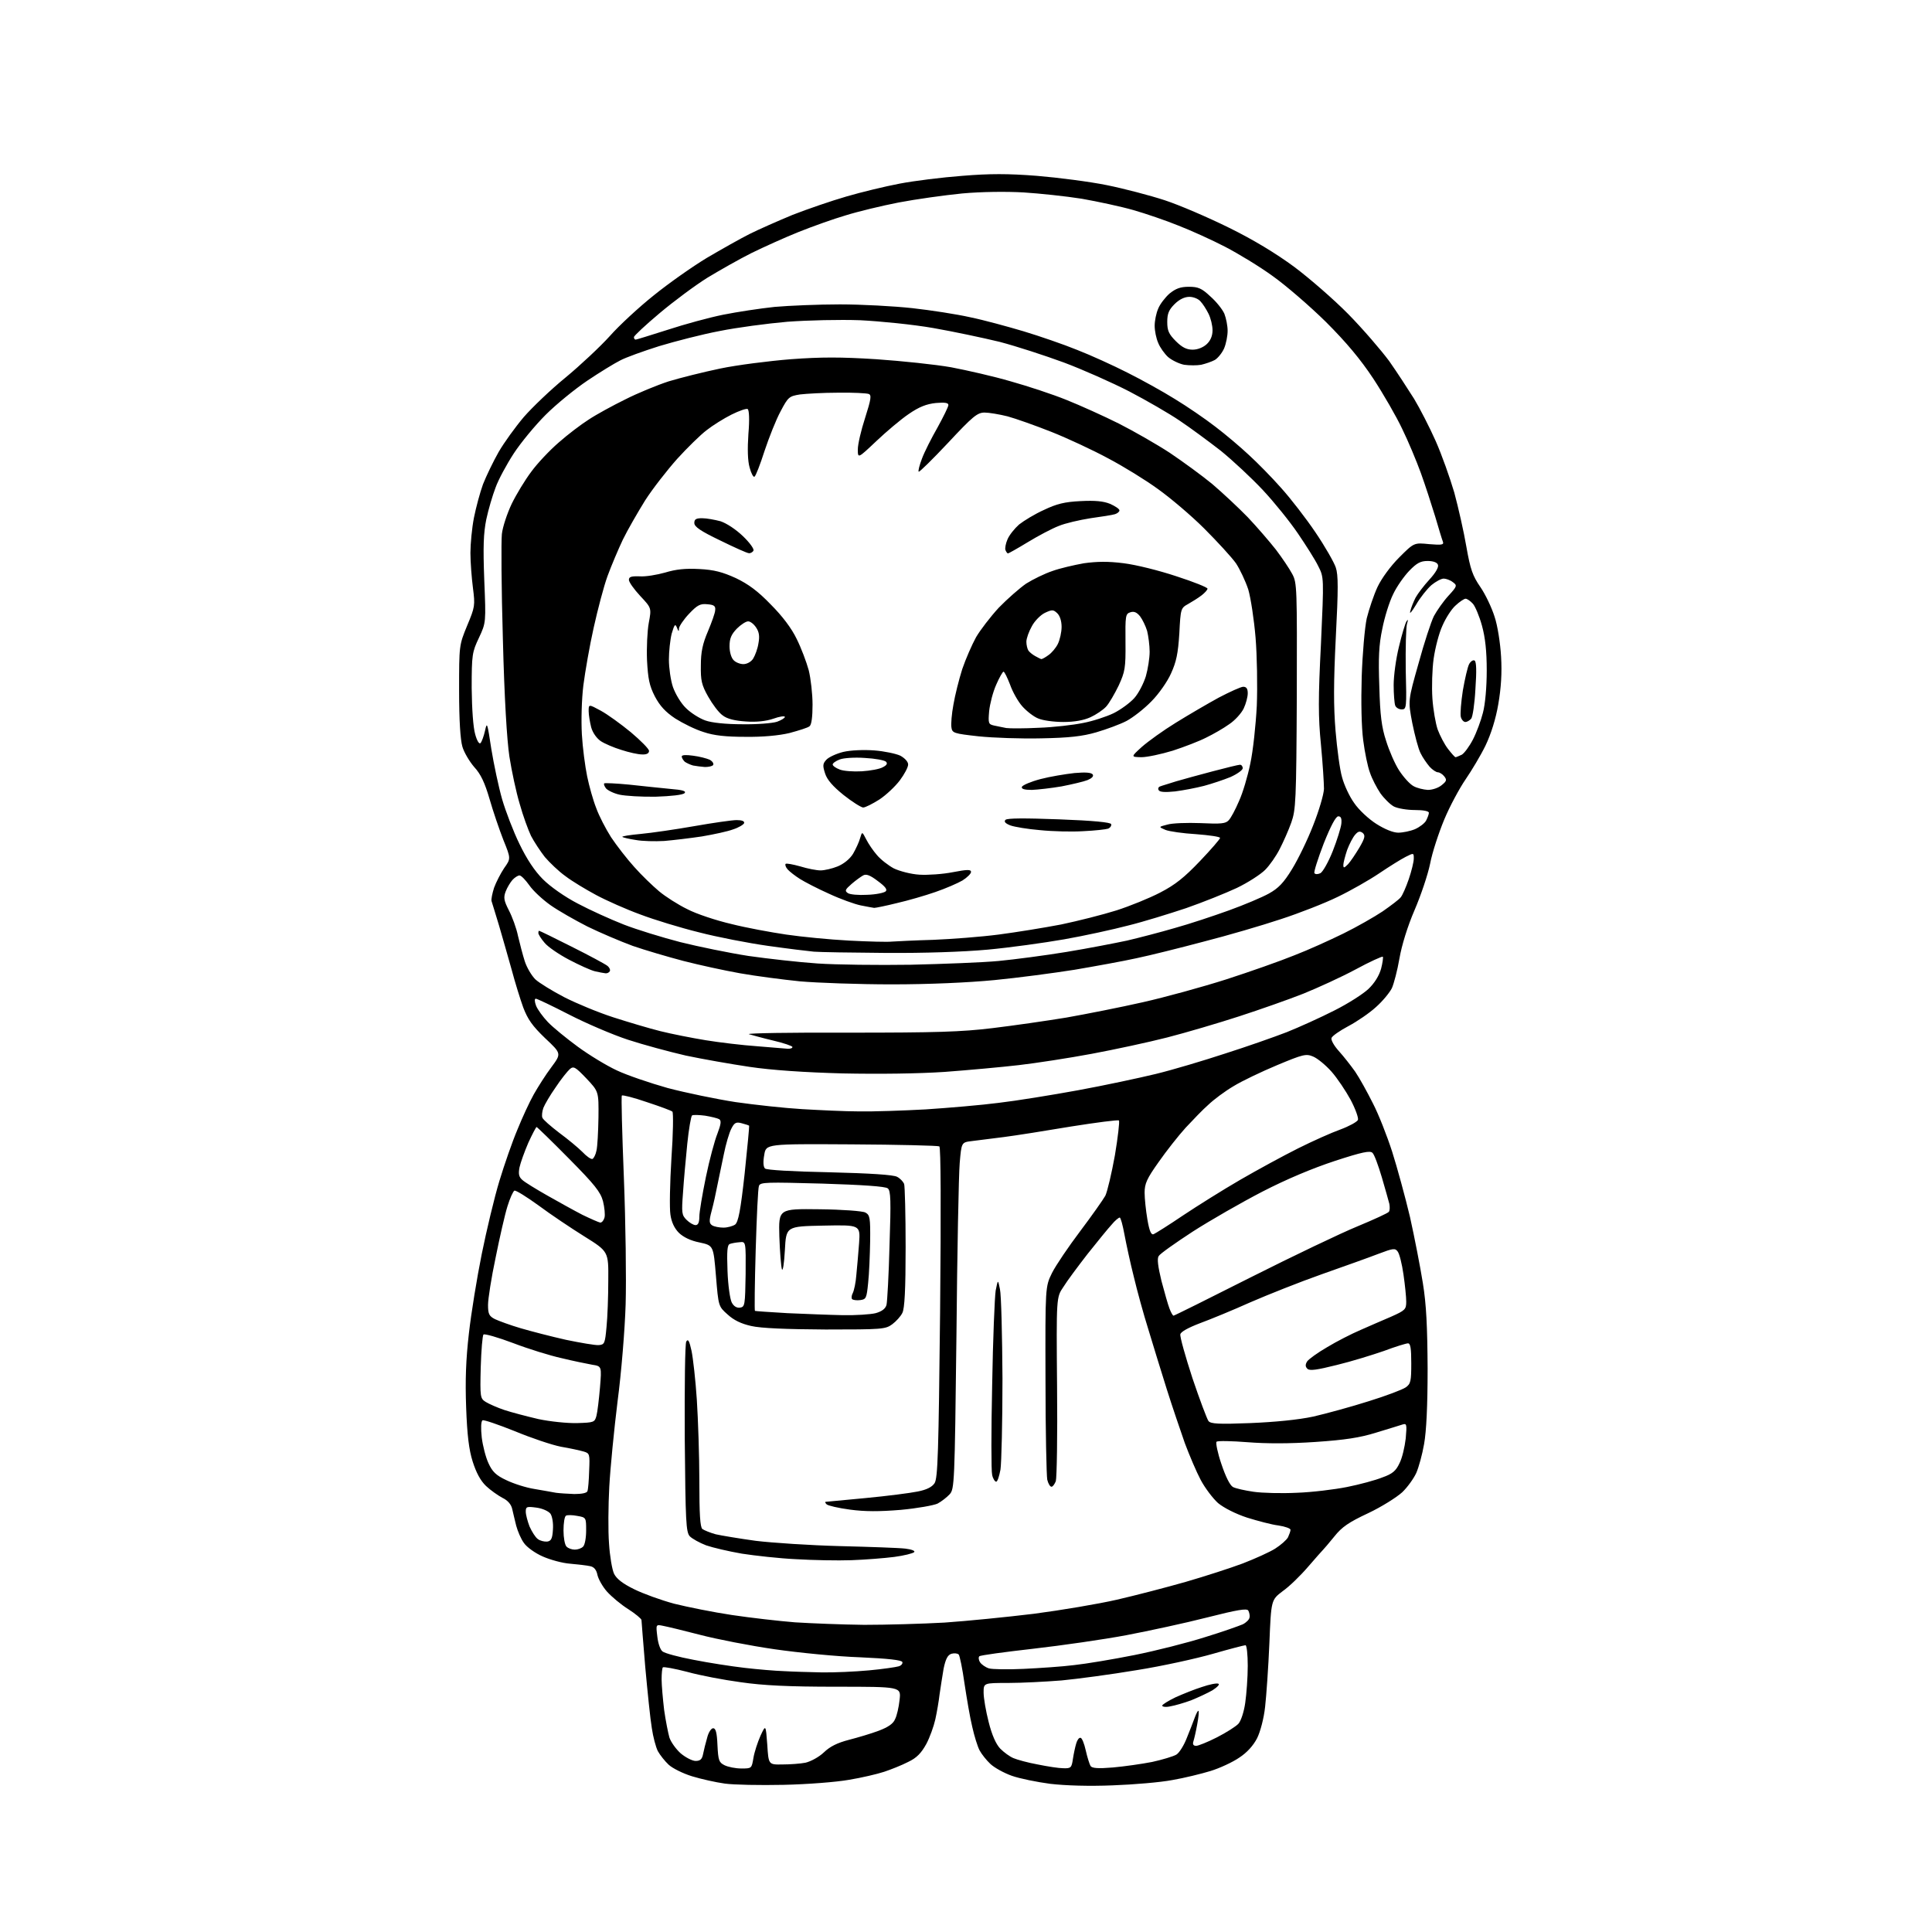 <?xml version="1.0" encoding="UTF-8" standalone="no"?>
<svg 
  version="1.1" 
  xmlns="http://www.w3.org/2000/svg" 
  xmlns:xlink="http://www.w3.org/1999/xlink" 
  xmlns:svg="http://www.w3.org/2000/svg"
  xmlns:rdf="http://www.w3.org/1999/02/22-rdf-syntax-ns#"
  xmlns:cc="http://creativecommons.org/ns#"
  xmlns:dc="http://purl.org/dc/elements/1.1/"
  viewBox="0 0 768 768"
  width="768"
  height="768"
>
<style>svg {background-color: white; }</style>"
<path stroke="none" fill="black" fill-rule="evenodd" d="M311.5,709.5C302.1,709.7 291.6,709.5 288.1,709.0C284.5,708.5 278.7,707.2 275.1,706.1C271.5,705.0 267.3,702.9 265.8,701.5C264.3,700.1 262.4,697.7 261.5,696.1C260.7,694.5 259.6,690.4 259.1,686.9C258.5,683.4 257.4,672.5 256.5,662.7C255.7,652.9 255.0,644.5 255.0,644.0C255.0,643.5 252.6,641.5 249.8,639.7C246.9,637.9 243.1,634.7 241.3,632.7C239.6,630.8 237.9,627.8 237.5,626.1C237.1,624.0 236.1,622.9 234.7,622.6C233.5,622.3 229.9,621.9 226.7,621.6C223.6,621.4 218.6,620.0 215.7,618.7C212.7,617.4 209.4,615.0 208.3,613.4C207.1,611.8 205.8,608.7 205.2,606.5C204.7,604.3 203.9,601.3 203.6,599.8C203.2,598.0 201.8,596.4 199.7,595.4C198.0,594.5 195.0,592.4 193.2,590.7C191.0,588.6 189.3,585.4 187.9,581.0C186.4,576.3 185.7,570.4 185.3,559.5C184.9,548.7 185.2,540.4 186.4,530.0C187.3,522.0 189.6,507.9 191.5,498.5C193.4,489.1 196.5,476.1 198.5,469.5C200.5,462.9 203.7,453.7 205.7,449.0C207.6,444.3 210.5,438.0 212.2,435.0C213.9,432.0 217.0,427.1 219.2,424.2C223.2,418.8 223.2,418.8 216.7,412.7C211.6,407.8 209.8,405.2 208.0,400.5C206.8,397.2 204.7,390.4 203.4,385.5C202.0,380.6 199.8,372.7 198.4,368.0C197.0,363.3 195.6,358.9 195.4,358.2C195.2,357.5 195.7,355.1 196.4,352.9C197.2,350.7 199.0,347.2 200.4,345.1C203.1,341.3 203.1,341.3 200.1,333.9C198.5,329.8 196.0,322.5 194.6,317.6C192.7,311.1 191.1,307.7 188.5,304.9C186.7,302.8 184.5,299.2 183.8,296.8C183.0,294.0 182.5,286.4 182.5,274.5C182.5,256.5 182.5,256.5 185.7,248.7C188.8,241.3 188.9,240.7 188.0,233.7C187.5,229.8 187.0,223.5 187.0,219.8C187.0,216.2 187.6,209.9 188.4,205.8C189.2,201.8 190.8,195.8 192.0,192.5C193.3,189.2 196.1,183.4 198.2,179.7C200.4,175.9 204.9,169.7 208.2,165.8C211.5,162.0 219.0,154.8 224.9,150.0C230.7,145.2 238.6,137.8 242.4,133.6C246.1,129.4 254.0,122.1 259.9,117.4C265.7,112.7 275.2,106.0 281.0,102.5C286.8,99.1 294.4,94.8 298.0,93.0C301.6,91.2 309.3,87.8 315.1,85.4C321.0,83.1 330.6,79.8 336.5,78.1C342.3,76.4 351.8,74.1 357.6,73.0C363.3,71.9 374.5,70.5 382.5,69.9C393.5,69.0 400.6,69.0 412.2,69.9C420.6,70.6 433.1,72.2 440.0,73.6C446.9,75.0 457.2,77.7 463.0,79.6C468.8,81.5 480.2,86.4 488.5,90.5C498.3,95.3 507.3,100.8 514.5,106.1C520.5,110.6 530.2,119.0 536.0,124.9C541.8,130.8 549.0,139.2 552.2,143.5C555.3,147.9 559.7,154.7 562.1,158.5C564.4,162.3 568.3,169.9 570.7,175.3C573.1,180.7 576.4,190.0 578.1,195.8C579.7,201.7 581.9,211.4 582.9,217.3C584.5,226.4 585.4,228.9 588.5,233.4C590.5,236.3 593.0,241.6 594.1,245.1C595.3,248.6 596.4,255.7 596.7,261.0C597.1,267.5 596.7,273.5 595.6,279.9C594.6,285.8 592.7,291.8 590.5,296.4C588.6,300.3 585.0,306.3 582.6,309.8C580.2,313.3 576.3,320.5 574.1,325.8C571.9,331.1 569.3,339.0 568.5,343.3C567.6,347.7 564.8,356.0 562.3,361.8C559.5,368.3 557.2,375.8 556.3,381.0C555.5,385.7 554.1,391.0 553.3,392.8C552.4,394.6 549.6,398.0 547.0,400.3C544.4,402.7 539.4,406.1 536.0,407.9C532.6,409.7 529.6,411.8 529.3,412.6C529.0,413.4 530.3,415.7 532.2,417.8C534.1,419.9 537.0,423.6 538.7,426.0C540.4,428.5 543.5,434.1 545.7,438.5C548.0,442.9 551.4,451.6 553.4,457.8C555.4,464.1 558.6,475.8 560.5,483.8C562.3,491.9 564.6,503.7 565.6,510.0C567.0,518.5 567.4,527.4 567.5,544.0C567.5,559.0 567.0,569.0 566.1,574.0C565.4,578.1 564.0,583.2 563.0,585.5C562.0,587.7 559.5,591.2 557.4,593.2C555.2,595.2 549.2,599.0 543.9,601.5C536.2,605.1 533.4,607.0 530.4,610.8C528.3,613.4 526.3,615.7 526.0,616.0C525.7,616.3 523.0,619.3 520.0,622.8C517.0,626.3 512.5,630.7 509.9,632.5C505.3,636.0 505.3,636.0 504.6,653.2C504.2,662.7 503.4,674.1 502.9,678.5C502.4,683.1 501.0,688.4 499.7,691.0C498.2,693.9 495.7,696.7 492.6,698.7C490.0,700.5 484.8,702.9 481.2,704.0C477.6,705.1 470.7,706.8 466.0,707.6C461.3,708.5 450.7,709.4 442.4,709.7C432.9,710.1 423.6,709.8 417.5,709.1C412.2,708.4 405.3,707.0 402.2,705.9C399.1,704.8 395.3,702.7 393.7,701.2C392.1,699.7 390.2,697.3 389.4,695.8C388.6,694.3 387.3,690.1 386.5,686.5C385.6,682.9 384.3,675.1 383.4,669.2C382.6,663.4 381.5,658.1 381.1,657.7C380.6,657.2 379.3,657.1 378.2,657.4C376.7,657.9 375.9,659.5 375.1,663.3C374.6,666.2 373.9,670.8 373.5,673.5C373.2,676.2 372.4,680.8 371.8,683.5C371.2,686.2 369.6,690.7 368.2,693.3C366.2,696.9 364.4,698.8 361.0,700.4C358.5,701.7 354.2,703.4 351.5,704.3C348.8,705.2 342.4,706.7 337.5,707.5C332.5,708.4 320.9,709.3 311.5,709.5zM294.7,703.0C298.8,703.0 298.8,703.0 299.5,698.8C299.9,696.4 301.2,692.5 302.3,690.0C304.4,685.5 304.4,685.5 305.0,693.5C305.5,701.5 305.5,701.5 311.0,701.4C314.0,701.4 318.2,701.1 320.2,700.7C322.3,700.2 325.5,698.5 327.5,696.6C330.0,694.2 332.9,692.8 337.5,691.6C341.0,690.7 346.4,689.1 349.3,688.0C353.0,686.6 355.1,685.2 355.8,683.4C356.5,682.1 357.3,678.6 357.6,675.7C358.2,670.5 358.2,670.5 332.4,670.5C313.4,670.5 303.3,670.0 294.4,668.7C287.7,667.8 278.2,666.0 273.2,664.6C268.2,663.3 263.8,662.5 263.5,662.8C263.2,663.1 263.0,665.3 263.0,667.6C263.0,669.9 263.5,675.4 264.0,679.7C264.6,684.0 265.6,688.9 266.1,690.7C266.7,692.5 268.7,695.3 270.6,697.0C272.5,698.6 275.2,700.0 276.5,700.0C278.4,700.0 279.1,699.3 279.5,697.2C279.8,695.7 280.5,692.8 281.1,690.8C281.6,688.7 282.7,687.0 283.5,687.0C284.5,687.0 285.0,688.7 285.2,693.7C285.5,699.8 285.8,700.6 288.0,701.7C289.4,702.4 292.4,703.0 294.7,703.0zM422.7,702.9C425.7,703.0 426.0,702.7 426.5,699.2C426.8,697.2 427.4,694.4 427.8,693.1C428.2,691.7 428.9,690.7 429.5,690.8C430.1,690.8 431.0,693.1 431.6,695.8C432.2,698.5 433.1,701.3 433.5,702.0C434.1,702.9 436.4,703.1 442.4,702.6C446.9,702.2 453.9,701.2 458.0,700.4C462.1,699.5 466.4,698.2 467.6,697.5C468.8,696.8 470.7,693.7 471.8,690.8C473.0,687.9 474.4,684.2 475.0,682.6C475.6,681.0 476.2,679.9 476.4,680.1C476.7,680.3 476.4,682.8 475.9,685.5C475.4,688.3 474.7,691.3 474.4,692.2C474.0,693.4 474.4,694.0 475.5,694.0C476.3,694.0 480.1,692.5 483.8,690.6C487.5,688.7 491.3,686.3 492.3,685.2C493.3,684.1 494.5,680.5 495.0,676.9C495.5,673.4 496.0,666.8 496.0,662.2C496.0,657.7 495.6,654.0 495.1,654.0C494.6,654.0 488.8,655.5 482.2,657.4C475.6,659.3 462.0,662.3 451.9,663.9C441.8,665.6 428.3,667.4 422.0,668.0C415.7,668.5 406.1,669.0 400.8,669.0C391.0,669.0 391.0,669.0 391.0,672.8C391.0,675.0 391.9,680.2 393.0,684.5C394.3,689.7 395.9,693.3 397.6,695.1C399.1,696.6 401.4,698.3 402.9,698.9C404.3,699.5 408.6,700.7 412.5,701.4C416.4,702.2 420.9,702.9 422.7,702.9zM465.2,678.3C463.5,678.7 462.0,678.5 462.0,678.0C462.0,677.6 464.4,676.1 467.3,674.7C470.2,673.4 474.9,671.5 477.8,670.6C480.7,669.6 483.6,669.0 484.3,669.3C485.0,669.5 484.0,670.6 482.0,671.9C480.1,673.0 476.2,674.8 473.5,675.9C470.8,676.9 467.0,678.0 465.2,678.3zM326.5,664.8C331.4,664.9 340.0,664.5 345.4,664.0C350.9,663.5 356.2,662.7 357.2,662.4C358.3,662.1 358.9,661.3 358.7,660.7C358.5,659.9 353.0,659.3 341.9,658.8C332.9,658.5 317.6,657.0 307.9,655.6C298.2,654.2 284.9,651.6 278.4,649.9C271.9,648.2 265.2,646.6 263.6,646.3C260.7,645.7 260.7,645.7 261.3,650.6C261.6,653.3 262.5,655.9 263.4,656.5C264.3,657.2 269.8,658.7 275.7,659.8C281.7,661.0 290.8,662.4 296.0,663.0C301.2,663.6 308.2,664.2 311.5,664.3C314.8,664.5 321.6,664.7 326.5,664.8zM407.0,663.4C413.3,663.1 422.3,662.5 427.0,661.9C431.7,661.4 442.5,659.6 451.0,657.9C459.5,656.2 472.1,653.0 479.0,650.8C485.9,648.7 492.6,646.3 494.0,645.7C495.4,645.0 496.6,643.8 496.7,643.0C496.9,642.2 496.6,640.9 496.2,640.2C495.6,639.3 491.9,639.9 479.7,643.0C471.1,645.2 456.7,648.3 447.8,650.0C438.8,651.7 422.1,654.1 410.7,655.4C399.3,656.7 389.6,658.0 389.3,658.4C388.9,658.8 389.0,659.9 389.6,660.8C390.2,661.7 391.8,662.8 393.1,663.2C394.4,663.6 400.7,663.7 407.0,663.4zM343.5,645.9C352.3,645.9 366.7,645.5 375.5,645.0C384.3,644.4 400.3,642.8 411.0,641.5C421.7,640.1 436.6,637.6 444.0,635.9C451.4,634.2 463.7,631.0 471.4,628.8C479.0,626.6 489.2,623.3 494.0,621.5C498.9,619.6 504.7,617.0 506.9,615.6C509.1,614.2 511.4,612.2 512.0,611.1C512.5,610.0 513.0,608.7 513.0,608.1C513.0,607.6 510.9,606.8 508.2,606.4C505.6,606.1 500.0,604.6 495.8,603.3C491.2,601.8 486.5,599.4 484.2,597.5C482.1,595.6 479.0,591.5 477.3,588.3C475.6,585.1 472.8,578.5 471.0,573.7C469.3,568.8 466.0,559.2 463.8,552.2C461.6,545.2 458.3,534.5 456.5,528.5C454.6,522.5 452.0,513.0 450.7,507.5C449.3,502.0 447.7,494.5 447.0,490.8C446.3,487.0 445.5,484.0 445.1,484.0C444.7,484.0 443.2,485.2 441.9,486.8C440.5,488.3 436.2,493.6 432.3,498.5C428.5,503.4 424.1,509.3 422.7,511.6C419.9,515.7 419.9,515.7 420.2,551.1C420.4,570.6 420.1,587.5 419.7,588.8C419.2,590.0 418.5,591.0 418.0,591.0C417.4,591.0 416.7,589.8 416.3,588.2C416.0,586.7 415.6,568.9 415.6,548.5C415.5,511.5 415.5,511.5 418.2,506.0C419.7,503.0 424.8,495.5 429.4,489.4C434.0,483.3 438.5,476.9 439.4,475.3C440.2,473.6 441.9,466.4 443.2,459.2C444.4,452.0 445.1,445.8 444.8,445.4C444.4,445.1 435.9,446.2 425.8,447.8C415.7,449.5 403.7,451.4 399.0,452.0C394.3,452.6 388.6,453.3 386.3,453.6C382.2,454.1 382.2,454.1 381.5,462.3C381.1,466.8 380.5,497.8 380.2,531.1C379.5,589.9 379.4,591.9 377.5,594.0C376.4,595.2 374.2,596.9 372.7,597.7C371.2,598.4 364.6,599.6 358.0,600.2C349.5,600.9 343.8,600.9 337.9,600.1C333.3,599.5 329.1,598.5 328.6,598.0C328.0,597.4 327.9,597.0 328.2,597.0C328.5,597.0 335.6,596.3 344.1,595.5C352.6,594.7 361.9,593.5 364.8,592.9C368.4,592.2 370.5,591.1 371.5,589.6C372.8,587.6 373.1,577.4 373.7,521.8C374.1,479.8 374.0,456.1 373.4,455.7C372.8,455.4 357.1,455.0 338.4,454.9C304.5,454.7 304.5,454.7 303.8,459.1C303.3,461.8 303.4,463.8 304.1,464.5C304.7,465.1 314.9,465.7 329.8,466.0C345.9,466.4 355.2,467.0 356.6,467.8C357.8,468.4 359.0,469.7 359.4,470.6C359.7,471.4 360.0,482.8 360.0,495.8C360.0,512.6 359.6,520.2 358.7,521.9C358.1,523.2 356.2,525.3 354.7,526.4C352.0,528.4 350.7,528.5 328.2,528.5C312.4,528.4 302.5,528.0 298.6,527.1C294.6,526.2 291.7,524.8 289.2,522.5C285.6,519.3 285.6,519.3 284.6,507.2C283.6,495.1 283.6,495.1 278.1,493.9C274.5,493.2 271.7,491.8 269.9,490.1C268.1,488.3 266.9,485.8 266.5,482.8C266.1,480.3 266.3,470.2 266.9,460.5C267.6,450.7 267.7,442.4 267.3,441.9C266.9,441.5 262.3,439.8 257.1,438.1C251.9,436.3 247.5,435.2 247.2,435.5C246.9,435.7 247.3,450.5 248.0,468.2C248.7,486.0 249.0,508.6 248.7,518.5C248.4,528.4 247.0,545.7 245.5,557.0C244.1,568.3 242.6,583.6 242.2,591.0C241.8,598.4 241.7,608.6 242.1,613.6C242.4,618.5 243.3,623.9 244.1,625.6C245.1,627.6 247.5,629.5 252.0,631.7C255.6,633.5 262.8,636.1 268.0,637.5C273.2,638.8 283.6,640.9 291.0,642.0C298.4,643.1 309.7,644.4 316.0,644.9C322.3,645.3 334.7,645.8 343.5,645.9zM338.5,620.2C333.0,620.4 323.1,620.2 316.4,619.8C309.8,619.5 300.1,618.4 294.9,617.6C289.7,616.7 283.3,615.2 280.7,614.3C278.1,613.3 275.2,611.7 274.2,610.7C272.7,609.0 272.5,605.1 272.2,571.9C272.1,550.7 272.3,534.2 272.8,533.3C273.5,532.1 274.0,532.9 274.9,537.0C275.5,539.9 276.5,548.7 277.0,556.4C277.5,564.2 278.0,578.7 278.0,588.6C278.0,601.9 278.3,607.0 279.2,607.8C279.9,608.3 282.3,609.3 284.5,609.9C286.7,610.4 293.9,611.6 300.4,612.5C307.0,613.3 322.1,614.3 333.9,614.6C345.8,614.9 357.5,615.3 359.9,615.6C362.4,615.9 363.9,616.5 363.4,617.0C362.9,617.5 359.3,618.4 355.5,618.9C351.6,619.4 344.0,620.0 338.5,620.2zM228.5,616.0C229.7,616.0 231.1,615.5 231.8,614.8C232.5,614.1 233.0,611.3 233.0,608.4C233.0,603.3 233.0,603.2 229.5,602.6C227.5,602.2 225.5,602.2 225.0,602.5C224.4,602.8 224.0,605.5 224.0,608.4C224.0,611.2 224.5,614.1 225.2,614.8C225.9,615.5 227.3,616.0 228.5,616.0zM217.5,612.8C219.1,612.6 219.6,611.6 219.8,608.0C220.0,605.4 219.5,602.7 218.8,601.7C218.0,600.7 215.6,599.6 213.2,599.3C209.4,598.8 209.0,598.9 209.0,600.9C209.0,602.1 209.7,604.7 210.5,606.8C211.4,608.8 212.8,611.1 213.8,611.8C214.7,612.5 216.4,612.9 217.5,612.8zM228.3,593.9C231.3,593.9 233.2,593.5 233.5,592.8C233.8,592.1 234.1,588.4 234.2,584.6C234.5,578.0 234.4,577.7 232.0,577.0C230.6,576.6 226.6,575.7 223.0,575.1C219.4,574.4 211.1,571.6 204.6,568.9C198.1,566.3 192.3,564.3 191.8,564.6C191.2,565.0 191.1,567.8 191.5,571.4C191.9,574.7 193.1,579.4 194.2,581.7C195.7,585.0 197.2,586.5 201.3,588.4C204.2,589.8 209.2,591.4 212.5,591.9C215.8,592.5 219.6,593.1 221.0,593.4C222.4,593.6 225.7,593.8 228.3,593.9zM515.5,593.4C521.5,593.2 530.5,592.1 535.5,591.1C540.5,590.1 546.8,588.4 549.5,587.3C553.5,585.9 554.9,584.7 556.3,581.7C557.4,579.6 558.4,575.2 558.8,571.8C559.3,566.1 559.2,565.7 557.4,566.3C556.4,566.6 551.7,568.1 547.0,569.5C540.6,571.5 534.7,572.4 522.9,573.2C512.6,573.9 503.5,573.9 495.9,573.3C489.6,572.8 484.1,572.7 483.6,573.1C483.2,573.5 484.0,577.5 485.5,581.9C487.2,587.0 488.9,590.4 490.1,591.1C491.2,591.7 494.9,592.5 498.3,593.0C501.7,593.5 509.4,593.7 515.5,593.4zM396.0,589.0C395.5,589.0 394.7,587.8 394.4,586.3C394.0,584.9 394.0,568.8 394.4,550.6C394.7,532.4 395.4,515.5 395.8,513.0C396.7,508.5 396.7,508.5 397.5,512.5C398.0,514.7 398.4,530.7 398.5,548.0C398.5,565.3 398.1,581.6 397.7,584.2C397.2,586.9 396.5,589.0 396.0,589.0zM229.4,565.7C236.1,565.5 236.4,565.4 237.1,562.8C237.5,561.3 238.1,556.2 238.5,551.6C239.2,543.1 239.2,543.1 235.4,542.5C233.2,542.1 227.8,541.0 223.3,539.9C218.7,538.9 210.0,536.2 204.0,533.9C197.9,531.6 192.6,530.1 192.2,530.5C191.8,530.8 191.3,536.7 191.1,543.5C190.8,555.5 190.9,555.9 193.1,557.3C194.4,558.1 197.8,559.6 200.5,560.5C203.2,561.4 209.3,563.0 214.0,564.1C218.7,565.1 225.6,565.8 229.4,565.7zM497.0,565.7C506.7,565.3 516.1,564.4 522.1,563.1C527.3,561.9 537.2,559.2 544.1,557.0C550.9,554.9 557.5,552.4 558.8,551.5C560.8,550.1 561.0,549.0 561.0,541.9C561.0,536.1 560.7,534.0 559.7,534.0C559.0,534.0 554.7,535.3 550.2,537.0C545.6,538.6 537.2,541.2 531.4,542.6C523.4,544.6 520.6,545.0 519.7,544.1C518.9,543.3 518.8,542.5 519.6,541.2C520.2,540.3 523.8,537.7 527.6,535.5C531.4,533.2 537.3,530.2 540.8,528.7C544.2,527.2 549.7,524.8 553.0,523.4C558.6,520.9 559.0,520.5 559.0,517.4C559.0,515.6 558.5,510.7 557.9,506.6C557.3,502.4 556.3,498.4 555.6,497.5C554.6,496.1 553.8,496.2 548.0,498.4C544.4,499.8 534.3,503.4 525.5,506.5C516.7,509.6 503.9,514.7 497.0,517.7C490.1,520.8 481.1,524.5 477.0,526.0C472.3,527.8 469.4,529.4 469.2,530.4C469.0,531.4 471.2,539.2 474.0,547.8C476.9,556.4 479.8,564.1 480.4,564.9C481.3,566.0 484.4,566.2 497.0,565.7zM238.0,534.7C240.3,534.5 240.5,534.1 241.1,527.5C241.5,523.6 241.8,515.3 241.8,509.0C241.9,497.5 241.9,497.5 232.3,491.5C227.0,488.2 218.8,482.7 214.1,479.2C209.4,475.8 205.1,473.1 204.5,473.3C204.0,473.5 202.7,476.3 201.7,479.6C200.7,482.8 198.6,492.0 197.0,500.0C195.3,508.0 194.0,516.4 194.0,518.7C194.0,522.3 194.4,523.2 196.8,524.4C198.3,525.1 202.9,526.8 207.0,528.0C211.1,529.2 219.2,531.3 225.0,532.6C230.8,533.8 236.6,534.8 238.0,534.7zM335.0,522.8C340.2,522.9 346.1,522.5 348.1,522.0C350.6,521.3 352.0,520.2 352.4,518.7C352.7,517.5 353.3,506.8 353.6,495.0C354.2,477.2 354.1,473.3 352.9,472.4C352.0,471.6 342.7,471.0 326.9,470.5C304.8,469.9 302.2,469.9 301.7,471.4C301.3,472.3 300.8,483.8 300.4,497.0C300.0,510.2 299.9,521.1 300.1,521.1C300.3,521.2 306.1,521.6 313.0,522.0C319.9,522.3 329.8,522.7 335.0,522.8zM466.5,523.0C466.8,523.0 480.7,516.1 497.3,507.7C514.0,499.3 533.0,490.2 539.6,487.5C546.1,484.8 551.8,482.2 552.1,481.7C552.5,481.2 552.5,479.8 552.3,478.6C552.0,477.5 550.7,472.7 549.3,468.0C547.9,463.3 546.3,458.9 545.6,458.3C544.7,457.3 541.6,457.9 530.6,461.5C521.8,464.4 511.5,468.7 501.8,473.7C493.5,478.0 481.1,485.1 474.1,489.6C467.2,494.1 461.1,498.4 460.6,499.3C459.9,500.3 460.3,503.4 461.7,509.2C462.9,513.7 464.3,518.7 464.9,520.2C465.5,521.8 466.2,523.0 466.5,523.0zM294.2,519.8C296.1,519.5 296.2,518.8 296.4,506.5C296.5,493.5 296.5,493.5 294.0,493.8C292.6,493.9 290.9,494.2 290.1,494.5C289.1,494.9 288.9,497.2 289.2,505.3C289.4,510.9 290.2,516.5 290.9,517.8C291.7,519.3 292.9,520.0 294.2,519.8zM342.0,516.8C340.6,517.0 339.1,516.8 338.7,516.4C338.4,516.0 338.5,514.9 339.0,514.0C339.5,513.0 340.2,509.8 340.4,506.9C340.7,503.9 341.2,498.2 341.5,494.2C342.0,486.9 342.0,486.9 327.3,487.2C312.5,487.5 312.5,487.5 312.0,497.0C311.7,502.3 311.2,505.6 310.8,504.5C310.5,503.4 310.0,497.6 309.8,491.5C309.5,480.5 309.5,480.5 325.8,480.7C334.9,480.8 342.9,481.4 344.0,482.0C345.8,483.0 346.0,484.0 345.9,493.3C345.8,498.9 345.5,506.4 345.1,510.0C344.5,516.0 344.3,516.5 342.0,516.8zM458.6,490.6C459.3,490.3 464.6,487.0 470.2,483.2C475.9,479.4 486.1,473.0 493.0,469.0C499.9,465.0 510.2,459.4 516.0,456.5C521.8,453.6 529.4,450.2 532.8,449.0C536.3,447.7 539.4,446.0 539.8,445.2C540.1,444.4 538.8,440.8 536.9,437.2C535.0,433.7 531.6,428.6 529.3,426.0C527.0,423.4 523.7,420.7 522.0,420.0C519.2,418.8 518.0,419.1 507.7,423.4C501.5,426.0 493.7,429.7 490.3,431.8C486.9,433.8 482.5,437.1 480.4,439.1C478.2,441.0 474.2,445.2 471.3,448.3C468.4,451.5 463.6,457.6 460.6,461.9C455.9,468.5 455.0,470.5 455.0,474.1C455.0,476.4 455.5,481.2 456.1,484.7C456.9,489.4 457.6,491.0 458.6,490.6zM287.6,488.0C289.2,488.0 291.3,487.4 292.2,486.8C293.5,485.8 294.4,481.1 296.0,466.6C297.1,456.2 297.9,447.6 297.8,447.5C297.6,447.3 296.3,446.9 294.8,446.5C292.6,445.9 291.9,446.3 290.7,448.7C289.9,450.2 288.5,454.9 287.7,459.0C286.8,463.1 285.7,468.8 285.1,471.5C284.6,474.2 283.6,478.7 282.9,481.3C281.8,485.4 281.9,486.3 283.1,487.1C283.9,487.6 285.9,488.0 287.6,488.0zM276.5,487.0C277.5,487.0 278.0,486.0 278.0,483.6C278.0,481.8 279.2,474.7 280.6,467.9C282.0,461.1 284.1,453.3 285.2,450.6C286.6,446.9 286.8,445.5 285.9,444.9C285.2,444.5 282.7,443.9 280.3,443.5C278.0,443.2 275.6,443.1 275.1,443.4C274.7,443.7 273.8,448.8 273.2,454.7C272.6,460.7 271.8,469.4 271.5,474.2C270.9,482.1 271.0,483.0 272.9,484.9C274.1,486.1 275.7,487.0 276.5,487.0zM238.6,486.0C239.3,486.0 240.0,485.1 240.3,484.0C240.6,482.9 240.3,479.9 239.7,477.5C238.7,473.8 236.4,470.9 226.1,460.5C219.3,453.6 213.5,448.0 213.3,448.0C213.1,448.0 211.6,450.8 210.0,454.3C208.5,457.8 206.9,462.2 206.5,464.1C206.0,466.8 206.3,467.9 207.7,469.1C208.7,470.0 213.1,472.7 217.5,475.2C221.9,477.7 228.2,481.2 231.5,482.9C234.8,484.5 238.0,485.9 238.6,486.0zM235.5,460.7C236.0,460.5 236.8,459.0 237.1,457.4C237.5,455.8 237.8,449.9 237.9,444.2C238.0,433.9 238.0,433.9 233.1,428.7C228.7,424.1 228.0,423.7 226.5,425.0C225.6,425.8 223.0,429.0 220.9,432.2C218.7,435.3 216.5,439.1 216.0,440.4C215.5,441.8 215.3,443.6 215.6,444.3C215.9,445.1 218.9,447.7 222.3,450.3C225.7,452.8 229.8,456.2 231.5,457.9C233.1,459.6 234.9,460.9 235.5,460.7zM341.5,441.8C347.0,441.9 358.9,441.5 368.0,441.0C377.1,440.4 390.1,439.3 397.0,438.4C403.9,437.6 418.1,435.3 428.5,433.4C438.9,431.5 452.9,428.5 459.5,426.9C466.1,425.3 478.5,421.6 487.0,418.8C495.5,416.1 506.6,412.2 511.5,410.3C516.5,408.3 524.9,404.5 530.4,401.7C535.8,399.0 541.9,395.1 544.0,393.1C546.4,390.8 548.2,387.9 549.0,385.1C549.6,382.8 549.9,380.6 549.7,380.3C549.4,380.1 544.5,382.3 538.8,385.4C533.2,388.4 523.8,392.7 518.1,395.0C512.3,397.3 500.9,401.3 492.6,404.0C484.3,406.7 471.4,410.5 464.0,412.4C456.6,414.3 443.1,417.2 434.0,418.9C424.9,420.6 411.9,422.6 405.0,423.4C398.1,424.2 384.9,425.4 375.5,426.1C364.9,426.8 349.6,427.0 335.0,426.7C319.9,426.3 306.7,425.4 298.0,424.1C290.6,423.0 279.2,421.0 272.6,419.6C266.1,418.1 255.7,415.3 249.6,413.3C243.5,411.3 233.0,406.8 226.2,403.3C219.4,399.8 213.5,397.0 213.0,397.0C212.4,397.0 212.5,398.2 213.1,399.8C213.7,401.3 215.8,404.2 217.8,406.3C219.8,408.4 225.2,412.8 229.7,416.1C234.2,419.4 241.1,423.6 245.2,425.5C249.2,427.4 258.3,430.5 265.4,432.5C272.6,434.4 284.7,436.9 292.4,438.1C300.1,439.2 312.0,440.5 318.9,440.9C325.8,441.3 336.0,441.8 341.5,441.8zM313.2,416.9C314.2,416.9 315.0,416.7 315.0,416.2C315.0,415.8 311.5,414.6 307.2,413.6C303.0,412.6 298.7,411.4 297.7,411.1C296.7,410.7 314.7,410.4 337.7,410.5C372.0,410.5 382.2,410.2 394.5,408.7C402.8,407.7 416.0,405.8 423.9,404.5C431.8,403.1 445.5,400.4 454.3,398.4C463.2,396.4 478.1,392.3 487.5,389.3C496.8,386.3 509.0,382.0 514.4,379.8C519.9,377.7 528.7,373.7 534.0,371.1C539.3,368.5 546.3,364.5 549.6,362.3C552.9,360.0 556.1,357.6 556.8,356.7C557.5,355.9 558.9,352.7 560.0,349.5C561.1,346.3 562.0,342.6 562.0,341.3C562.0,339.0 562.0,339.0 558.8,340.6C557.0,341.5 552.2,344.5 548.2,347.2C544.2,349.9 536.8,354.1 531.8,356.5C526.7,359.0 516.5,363.0 509.1,365.4C501.6,367.9 487.9,371.9 478.5,374.3C469.1,376.8 457.1,379.8 451.8,380.9C446.4,382.1 435.3,384.1 427.1,385.5C418.9,386.8 404.6,388.7 395.3,389.6C384.9,390.6 369.4,391.3 354.5,391.3C341.3,391.3 324.9,390.7 318.0,390.1C311.1,389.4 300.4,388.0 294.2,386.9C288.0,385.8 277.9,383.6 271.7,382.0C265.6,380.4 256.4,377.7 251.5,376.0C246.6,374.2 238.4,370.7 233.5,368.3C228.6,365.8 221.9,362.0 218.8,359.8C215.7,357.6 211.9,354.1 210.4,351.9C208.9,349.8 207.2,348.0 206.5,348.0C205.9,348.0 204.6,348.8 203.7,349.8C202.9,350.7 201.6,352.8 201.0,354.4C200.1,356.8 200.3,358.0 202.3,361.9C203.6,364.4 205.3,369.0 205.9,372.0C206.6,375.0 207.8,379.6 208.6,382.1C209.4,384.6 211.3,387.8 212.8,389.3C214.3,390.7 219.5,393.9 224.3,396.4C229.2,398.9 237.9,402.5 243.8,404.4C249.7,406.3 258.1,408.8 262.5,409.9C266.9,411.0 275.0,412.6 280.5,413.5C286.0,414.4 295.2,415.5 301.0,415.9C306.8,416.4 312.3,416.8 313.2,416.9zM240.7,386.9C240.0,386.8 238.1,386.5 236.5,386.1C234.8,385.7 230.2,383.6 226.2,381.5C222.2,379.4 217.8,376.4 216.5,374.8C215.1,373.2 214.0,371.4 214.0,370.9C214.0,370.4 214.1,370.0 214.3,370.0C214.5,370.0 220.3,372.8 227.2,376.3C234.2,379.8 240.5,383.2 241.4,383.9C242.3,384.6 242.7,385.6 242.4,386.1C242.1,386.6 241.3,387.0 240.7,386.9zM362.0,383.5C374.9,383.2 390.7,382.6 397.0,382.0C403.3,381.4 415.5,379.8 424.0,378.4C432.5,377.0 443.3,374.9 448.0,373.9C452.7,372.8 461.2,370.6 467.0,368.9C472.8,367.3 482.4,364.1 488.5,361.9C494.6,359.7 501.7,356.7 504.4,355.2C508.2,353.1 510.3,350.9 513.6,345.5C516.0,341.6 519.8,333.8 522.0,328.1C524.3,322.3 526.2,315.9 526.3,313.6C526.3,311.4 525.8,303.4 525.1,296.0C524.0,285.1 524.0,277.4 525.1,256.0C526.3,229.5 526.3,229.5 524.0,225.0C522.8,222.5 519.1,216.7 515.9,212.0C512.7,207.3 506.5,199.6 502.0,194.8C497.6,190.1 490.1,183.1 485.3,179.2C480.4,175.4 473.1,170.0 468.9,167.2C464.8,164.4 455.8,159.2 448.9,155.6C442.1,152.1 430.4,146.9 422.9,144.1C415.3,141.3 403.9,137.6 397.4,135.9C390.8,134.3 379.0,131.8 371.0,130.4C363.0,129.0 350.0,127.7 342.0,127.3C333.8,127.0 321.2,127.3 313.0,127.9C305.0,128.6 292.9,130.2 286.0,131.6C279.1,132.9 268.3,135.7 262.0,137.6C255.7,139.6 248.7,142.1 246.5,143.3C244.3,144.4 238.4,148.0 233.5,151.3C228.6,154.6 221.1,160.7 216.9,164.9C212.7,169.1 207.0,176.0 204.2,180.3C201.4,184.6 198.1,190.7 197.0,193.8C195.8,196.9 194.1,202.7 193.3,206.5C192.2,212.0 192.0,217.2 192.5,230.5C193.2,247.5 193.2,247.5 190.4,253.5C187.7,259.2 187.5,260.2 187.5,273.5C187.6,282.0 188.1,289.2 188.9,291.9C189.6,294.5 190.5,295.9 191.0,295.4C191.5,294.9 192.3,292.7 192.8,290.5C193.6,286.8 193.7,287.2 195.3,297.7C196.3,303.8 198.2,312.8 199.6,317.7C201.0,322.5 204.1,330.6 206.5,335.5C209.4,341.5 212.5,346.2 215.8,349.5C218.8,352.5 224.5,356.5 229.7,359.2C234.6,361.8 242.8,365.5 247.9,367.5C253.0,369.5 263.1,372.6 270.4,374.5C277.6,376.3 289.8,378.8 297.5,380.0C305.2,381.1 317.6,382.5 325.0,383.0C332.4,383.5 349.1,383.7 362.0,383.5zM352.1,378.8C338.6,378.7 325.7,378.5 323.5,378.3C321.3,378.1 313.1,377.1 305.3,376.0C297.5,374.9 285.1,372.5 277.8,370.6C270.5,368.8 260.0,365.6 254.5,363.5C249.0,361.5 241.1,358.0 237.0,355.8C232.9,353.6 227.4,350.3 224.8,348.3C222.1,346.4 218.5,342.9 216.6,340.7C214.8,338.4 212.3,334.6 211.1,332.3C210.0,330.0 207.9,324.3 206.6,319.6C205.2,315.0 203.4,306.5 202.5,300.8C201.5,294.1 200.5,277.7 199.9,254.0C199.3,233.9 199.2,215.2 199.5,212.3C199.8,209.5 201.6,204.1 203.4,200.3C205.2,196.6 208.7,190.8 211.2,187.5C213.6,184.2 218.5,179.0 222.1,175.9C225.6,172.8 231.0,168.7 234.0,166.8C237.0,164.8 243.6,161.2 248.5,158.8C253.4,156.3 261.2,153.1 265.8,151.6C270.4,150.2 279.6,147.9 286.3,146.5C293.0,145.1 305.6,143.5 314.3,142.8C326.5,141.9 334.2,141.9 348.4,142.8C358.5,143.5 371.9,144.9 378.1,146.0C384.4,147.2 395.0,149.6 401.8,151.6C408.6,153.5 418.6,156.8 424.0,159.0C429.5,161.2 438.8,165.4 444.8,168.4C450.7,171.4 459.8,176.6 465.0,180.0C470.2,183.5 477.9,189.1 482.0,192.5C486.1,196.0 492.4,201.9 496.0,205.6C499.6,209.4 504.6,215.2 507.2,218.5C509.7,221.8 512.6,226.1 513.7,228.2C515.6,231.7 515.6,233.8 515.5,276.7C515.3,318.6 515.1,321.9 513.3,327.0C512.2,330.1 510.1,334.8 508.7,337.5C507.3,340.3 504.7,344.0 502.9,345.8C501.1,347.6 496.0,350.9 491.6,353.0C487.1,355.1 478.1,358.7 471.5,361.0C464.9,363.2 454.6,366.4 448.5,367.9C442.4,369.5 431.0,372.0 423.0,373.4C415.0,374.8 401.3,376.7 392.6,377.5C382.6,378.4 367.6,378.9 352.1,378.8zM354.5,374.3C356.1,374.2 363.6,373.8 371.0,373.6C378.4,373.3 390.1,372.4 397.0,371.5C403.9,370.6 415.0,368.8 421.8,367.5C428.5,366.1 438.4,363.6 443.8,361.9C449.1,360.2 457.0,357.0 461.2,354.8C467.2,351.7 470.8,348.8 477.0,342.3C481.4,337.7 485.0,333.5 485.0,333.1C485.0,332.6 480.7,332.0 475.5,331.6C470.3,331.3 464.8,330.5 463.3,329.9C460.5,328.7 460.5,328.7 464.0,327.8C465.9,327.2 471.9,327.0 477.2,327.2C485.4,327.6 487.2,327.4 488.4,326.1C489.3,325.2 491.1,321.8 492.5,318.5C494.0,315.3 496.0,308.5 497.0,303.6C498.1,298.6 499.2,288.2 499.6,280.5C499.9,272.8 499.7,260.6 499.1,253.4C498.5,246.3 497.2,237.7 496.2,234.3C495.1,231.0 492.9,226.3 491.3,223.9C489.6,221.5 483.9,215.3 478.7,210.1C473.5,204.9 465.2,197.9 460.3,194.4C455.5,190.9 446.6,185.4 440.5,182.2C434.4,178.9 424.3,174.2 418.0,171.7C411.7,169.2 403.8,166.4 400.5,165.5C397.3,164.7 393.1,164.0 391.4,164.0C388.5,164.0 386.7,165.5 376.9,176.0C370.7,182.6 365.4,187.8 365.2,187.5C364.9,187.3 365.5,184.9 366.5,182.3C367.5,179.6 370.3,174.1 372.7,169.9C375.0,165.7 377.0,161.7 377.0,161.0C377.0,160.1 375.6,159.9 372.0,160.2C368.3,160.6 365.4,161.7 361.2,164.6C358.1,166.7 352.3,171.6 348.3,175.4C341.0,182.3 341.0,182.3 341.0,178.6C341.0,176.6 342.3,171.0 343.9,166.1C346.3,158.6 346.5,157.0 345.3,156.6C344.5,156.3 339.0,156.0 333.2,156.1C327.3,156.1 320.5,156.5 318.0,156.8C313.7,157.5 313.3,157.8 310.3,163.5C308.5,166.8 305.7,173.9 303.9,179.3C302.2,184.6 300.4,189.3 299.9,189.5C299.5,189.8 298.6,188.2 298.0,185.9C297.2,183.2 297.1,178.4 297.5,172.5C298.0,166.7 297.8,163.0 297.2,162.6C296.7,162.3 293.8,163.3 290.8,164.8C287.8,166.3 283.3,169.1 280.9,171.0C278.5,172.8 273.2,178.0 269.2,182.4C265.2,186.9 259.4,194.3 256.4,199.0C253.5,203.7 249.5,210.6 247.6,214.5C245.8,218.3 243.0,224.9 241.5,229.0C240.0,233.1 237.6,242.3 236.0,249.5C234.4,256.6 232.6,267.0 231.9,272.4C231.2,278.1 231.0,286.4 231.3,291.9C231.6,297.2 232.6,304.7 233.4,308.6C234.2,312.5 235.8,318.2 237.0,321.2C238.1,324.3 240.8,329.5 242.9,332.8C245.1,336.1 249.2,341.4 252.1,344.6C255.0,347.9 259.5,352.2 262.0,354.3C264.5,356.4 269.5,359.6 273.2,361.4C276.8,363.3 284.7,365.9 290.7,367.3C296.6,368.8 306.4,370.6 312.5,371.5C318.6,372.4 329.8,373.5 337.5,373.9C345.2,374.3 352.9,374.5 354.5,374.3zM347.5,360.9C346.9,360.8 344.5,360.4 342.1,359.9C339.7,359.4 334.1,357.4 329.6,355.3C325.1,353.3 319.9,350.6 318.0,349.4C316.1,348.2 313.9,346.5 313.1,345.6C312.3,344.7 312.0,343.7 312.3,343.4C312.6,343.1 315.2,343.6 318.1,344.4C321.0,345.3 324.6,346.0 326.2,346.0C327.7,346.0 330.8,345.3 333.0,344.4C335.4,343.4 337.8,341.5 339.1,339.4C340.2,337.5 341.5,334.7 341.9,333.2C342.7,330.5 342.7,330.5 344.3,333.6C345.2,335.4 347.1,338.2 348.6,339.9C350.1,341.7 353.1,344.0 355.3,345.2C357.6,346.3 362.1,347.5 365.5,347.7C368.8,347.9 374.8,347.5 378.8,346.7C384.5,345.6 386.0,345.6 386.0,346.6C386.0,347.3 384.5,348.8 382.6,350.0C380.7,351.1 375.9,353.2 371.8,354.6C367.8,356.0 360.9,358.0 356.5,359.0C352.1,360.1 348.1,360.9 347.5,360.9zM344.7,355.7C348.2,355.6 351.5,354.9 352.1,354.3C352.8,353.6 351.9,352.4 348.9,350.2C345.9,347.9 344.3,347.3 343.1,348.0C342.2,348.5 340.1,350.0 338.5,351.4C336.0,353.6 335.7,354.1 337.0,355.0C337.8,355.6 341.3,355.9 344.7,355.7zM524.9,347.1C525.9,346.5 528.1,342.6 529.8,338.3C531.5,334.0 533.0,329.1 533.2,327.5C533.4,325.4 533.1,324.5 532.0,324.5C531.0,324.5 529.0,328.3 526.2,335.3C523.9,341.3 522.2,346.6 522.5,347.1C522.9,347.6 523.8,347.6 524.9,347.1zM535.9,343.5C536.9,342.4 538.9,339.4 540.4,336.9C542.6,333.1 542.8,332.1 541.7,331.1C540.6,330.3 539.9,330.4 538.7,331.8C537.8,332.8 536.4,335.5 535.5,337.9C534.7,340.3 534.0,343.0 534.0,343.8C534.0,345.2 534.3,345.1 535.9,343.5zM264.0,334.3C260.4,334.5 255.3,334.4 252.7,333.9C250.0,333.5 247.6,332.9 247.4,332.7C247.1,332.4 250.4,331.9 254.7,331.5C259.0,331.1 268.6,329.7 276.0,328.4C283.4,327.1 291.0,326.0 292.8,326.0C294.9,326.0 296.0,326.4 295.8,327.2C295.6,327.8 293.6,329.0 291.4,329.7C289.3,330.5 283.7,331.7 279.0,332.5C274.3,333.2 267.6,334.0 264.0,334.3zM430.7,330.4C426.2,330.7 418.4,330.5 413.5,330.0C408.6,329.6 403.2,328.7 401.6,328.1C399.6,327.3 399.0,326.6 399.7,325.9C400.4,325.2 407.5,325.2 421.0,325.7C434.6,326.2 441.5,326.9 441.7,327.6C441.9,328.2 441.4,329.0 440.5,329.4C439.6,329.7 435.2,330.2 430.7,330.4zM555.8,331.0C557.6,331.0 560.6,330.4 562.5,329.6C564.3,328.8 566.3,327.3 566.9,326.2C567.5,325.0 568.0,323.7 568.0,323.1C568.0,322.4 565.7,322.0 562.5,322.0C559.4,322.0 555.7,321.4 554.1,320.6C552.6,319.8 550.2,317.4 548.7,315.3C547.3,313.2 545.4,309.6 544.6,307.2C543.7,304.9 542.5,299.0 541.9,294.3C541.2,289.0 541.0,279.1 541.3,269.0C541.6,259.9 542.5,249.5 543.3,245.8C544.2,242.2 546.1,236.5 547.6,233.3C549.2,229.9 552.8,225.0 556.2,221.6C562.1,215.7 562.1,215.7 568.1,216.3C573.0,216.7 574.0,216.6 573.6,215.4C573.3,214.7 571.9,210.1 570.5,205.3C569.0,200.4 566.5,192.7 564.8,188.0C563.1,183.3 559.8,175.4 557.4,170.5C555.1,165.6 549.9,156.6 545.9,150.5C540.8,142.8 535.2,136.1 527.1,128.0C520.7,121.7 511.2,113.5 506.0,109.8C500.8,106.0 492.2,100.8 487.0,98.1C481.8,95.4 473.4,91.6 468.5,89.7C463.6,87.7 455.4,84.9 450.5,83.5C445.6,82.1 436.3,80.1 430.0,79.0C423.7,78.0 413.3,76.9 407.0,76.5C400.2,76.1 390.2,76.2 382.5,76.9C375.4,77.6 364.0,79.2 357.2,80.5C350.5,81.8 341.0,84.1 336.2,85.6C331.4,87.0 323.0,90.0 317.5,92.2C312.0,94.4 303.6,98.2 298.7,100.6C293.9,103.0 286.0,107.5 281.2,110.4C276.4,113.4 267.9,119.7 262.2,124.5C256.6,129.2 252.0,133.5 252.0,134.0C252.0,134.6 252.3,135.0 252.7,135.0C253.0,135.0 258.8,133.2 265.4,131.1C272.1,128.9 282.0,126.2 287.5,125.1C293.0,124.0 302.2,122.6 307.9,122.0C313.6,121.5 325.3,121.0 333.9,121.0C342.5,121.0 355.4,121.7 362.7,122.5C369.9,123.3 380.3,124.9 385.6,126.1C391.0,127.2 400.5,129.8 406.9,131.7C413.2,133.6 422.8,136.9 428.2,139.1C433.6,141.2 442.6,145.3 448.1,148.1C453.7,150.9 462.2,155.6 467.0,158.6C471.8,161.5 479.1,166.5 483.1,169.6C487.2,172.7 493.2,177.8 496.5,180.9C499.8,183.9 505.6,189.8 509.3,194.0C513.0,198.1 519.2,206.1 522.9,211.6C526.7,217.2 530.3,223.5 531.0,225.6C532.0,228.6 532.0,234.1 531.0,253.4C530.1,271.4 530.1,280.8 530.9,290.5C531.5,297.6 532.6,306.0 533.5,309.0C534.3,312.0 536.4,316.6 538.3,319.2C540.1,321.9 544.1,325.6 547.1,327.5C550.4,329.6 553.8,331.0 555.8,331.0zM343.1,321.0C342.2,320.9 338.7,318.7 335.3,316.0C331.1,312.6 328.8,310.0 328.0,307.5C327.0,304.4 327.0,303.6 328.5,302.0C329.4,301.0 332.4,299.6 335.2,298.9C338.2,298.2 343.3,298.0 347.5,298.3C351.5,298.6 356.2,299.6 357.9,300.4C359.7,301.4 361.0,302.8 361.0,303.9C361.0,305.0 359.5,307.8 357.7,310.2C355.9,312.6 352.3,316.0 349.6,317.8C346.9,319.5 344.0,321.0 343.1,321.0zM260.7,316.7C255.1,316.8 248.6,316.4 246.3,315.9C244.0,315.4 241.6,314.2 240.9,313.4C240.3,312.6 239.9,311.7 240.2,311.4C240.5,311.2 244.9,311.4 250.1,311.9C255.3,312.5 262.6,313.2 266.4,313.6C271.5,314.0 272.9,314.5 272.1,315.3C271.4,316.0 266.7,316.5 260.7,316.7zM467.1,314.6C463.2,315.0 461.0,314.9 460.6,314.1C460.2,313.5 460.5,312.8 461.2,312.6C461.9,312.3 464.8,311.5 467.5,310.6C470.2,309.8 476.8,308.0 482.1,306.6C487.4,305.2 492.3,304.0 492.9,304.0C493.5,304.0 494.0,304.6 494.0,305.4C494.0,306.1 491.8,307.7 489.1,308.9C486.4,310.0 481.6,311.6 478.6,312.4C475.5,313.2 470.3,314.2 467.1,314.6zM410.2,314.0C407.1,314.0 406.0,313.6 406.2,312.8C406.5,312.1 409.8,310.7 413.6,309.7C417.4,308.7 423.5,307.7 427.1,307.3C431.6,306.9 433.9,307.1 434.4,307.9C434.8,308.6 434.0,309.4 432.3,310.1C430.8,310.7 426.1,311.8 422.0,312.6C417.9,313.3 412.6,313.9 410.2,314.0zM567.6,314.0C569.4,314.0 571.8,313.2 573.1,312.1C575.1,310.5 575.2,310.0 574.1,308.6C573.4,307.7 572.2,307.0 571.6,307.0C570.9,307.0 569.4,306.0 568.3,304.8C567.2,303.5 565.5,301.1 564.7,299.4C563.8,297.7 562.4,292.3 561.4,287.4C559.7,278.5 559.7,278.5 563.9,263.7C566.1,255.6 568.9,247.1 570.0,244.9C571.2,242.7 573.7,239.1 575.8,236.8C579.3,233.0 579.3,232.7 577.5,231.4C576.5,230.6 574.8,230.0 573.9,230.0C572.9,230.0 570.7,231.2 569.0,232.6C567.3,234.1 564.5,237.6 562.9,240.4C561.2,243.2 560.2,244.4 560.6,243.0C560.9,241.6 561.9,239.2 562.7,237.6C563.5,236.1 566.0,232.8 568.2,230.4C570.7,227.7 572.0,225.4 571.6,224.5C571.3,223.6 569.8,223.0 567.5,223.0C564.7,223.0 563.2,223.8 560.2,226.9C558.1,229.1 555.2,233.2 553.8,236.2C552.3,239.2 550.4,245.3 549.5,249.9C548.1,256.4 547.9,261.6 548.3,272.9C548.6,284.2 549.2,289.1 551.0,294.5C552.2,298.4 554.5,303.7 556.2,306.3C557.9,308.9 560.4,311.7 561.9,312.5C563.3,313.3 565.9,313.9 567.6,314.0zM342.6,306.6C345.9,306.4 349.7,305.7 350.9,305.0C352.5,304.2 352.9,303.5 352.2,302.8C351.6,302.2 347.8,301.5 343.8,301.3C339.8,301.0 335.3,301.3 333.8,301.9C332.2,302.5 331.0,303.4 331.0,303.9C331.0,304.4 332.2,305.3 333.8,305.9C335.3,306.5 339.2,306.8 342.6,306.6zM280.2,304.9C278.7,304.8 276.6,304.5 275.5,304.3C274.4,304.0 272.9,303.3 272.2,302.8C271.6,302.2 271.0,301.3 271.0,300.7C271.0,300.1 272.7,300.0 275.5,300.4C278.0,300.7 281.0,301.5 282.1,302.0C283.2,302.6 283.8,303.5 283.5,304.1C283.1,304.6 281.7,304.9 280.2,304.9zM453.7,301.0C449.5,300.9 449.5,300.9 453.9,296.9C456.4,294.7 462.5,290.3 467.4,287.3C472.4,284.2 480.1,279.7 484.5,277.3C488.9,275.0 493.3,273.0 494.2,273.0C495.5,273.0 496.0,273.8 496.0,275.6C496.0,277.0 495.3,279.7 494.4,281.6C493.5,283.5 490.9,286.4 488.6,287.9C486.4,289.5 482.2,291.9 479.5,293.2C476.8,294.6 470.8,296.9 466.2,298.4C461.6,299.8 456.0,301.0 453.7,301.0zM578.6,301.0C578.9,301.0 580.0,300.5 581.1,300.0C582.1,299.4 584.1,296.7 585.5,294.0C586.9,291.3 588.7,286.5 589.5,283.3C590.4,279.9 591.0,273.1 591.0,266.5C591.0,258.8 590.4,253.4 589.1,248.7C588.1,245.0 586.4,241.0 585.5,240.0C584.5,238.9 583.2,238.0 582.6,238.0C582.0,238.0 580.2,239.2 578.6,240.7C577.0,242.1 574.7,245.7 573.4,248.7C572.0,251.7 570.5,257.6 569.9,261.8C569.3,266.0 569.1,273.1 569.4,277.6C569.7,282.1 570.7,287.7 571.5,290.0C572.4,292.4 574.2,295.9 575.6,297.7C577.0,299.5 578.3,301.0 578.6,301.0zM255.2,299.9C253.7,299.9 250.0,299.1 247.0,298.1C244.0,297.2 240.3,295.6 238.8,294.6C237.2,293.5 235.6,291.3 235.0,289.1C234.5,287.1 234.0,284.2 234.0,282.7C234.0,279.9 234.0,279.9 238.8,282.5C241.4,283.9 246.8,287.8 250.8,291.1C254.7,294.4 258.0,297.7 258.0,298.5C258.0,299.5 257.0,300.0 255.2,299.9zM414.0,293.5C406.0,293.7 394.8,293.3 389.0,292.7C379.1,291.6 378.5,291.4 378.2,289.1C378.0,287.8 378.3,283.8 379.0,280.1C379.6,276.5 381.2,270.1 382.5,266.0C383.9,261.9 386.4,256.2 388.0,253.3C389.7,250.4 393.7,245.2 397.0,241.6C400.4,238.1 405.3,233.8 407.9,232.0C410.6,230.3 415.3,228.0 418.3,227.0C421.3,225.9 427.0,224.6 430.9,223.9C436.0,223.2 440.5,223.1 446.7,223.9C451.6,224.5 460.8,226.8 467.7,229.1C474.5,231.3 480.0,233.5 480.0,234.0C480.0,234.5 478.9,235.7 477.6,236.7C476.3,237.7 473.9,239.2 472.3,240.1C469.4,241.7 469.3,241.9 468.8,251.8C468.3,259.8 467.6,263.1 465.5,267.7C464.1,270.9 460.6,275.9 457.7,278.8C454.8,281.8 450.4,285.2 447.8,286.6C445.3,287.9 439.9,289.9 435.8,291.1C430.3,292.7 425.0,293.3 414.0,293.5zM296.3,292.9C288.6,292.9 283.8,292.4 279.7,291.0C276.4,290.0 271.4,287.5 268.4,285.6C264.5,283.0 262.3,280.6 260.3,276.8C258.1,272.5 257.6,269.8 257.2,262.5C257.0,257.6 257.3,250.8 257.9,247.6C259.0,241.7 259.0,241.7 254.5,236.9C252.0,234.2 250.0,231.4 250.0,230.5C250.0,229.3 250.9,229.0 254.2,229.1C256.6,229.3 261.2,228.5 264.4,227.6C268.7,226.3 272.4,225.9 278.0,226.2C283.9,226.5 287.2,227.4 292.5,229.8C297.5,232.2 301.3,235.0 306.4,240.3C311.0,244.9 314.7,249.8 316.7,254.0C318.5,257.6 320.6,263.2 321.5,266.5C322.3,269.8 323.0,275.9 323.0,280.1C323.0,285.0 322.6,288.1 321.8,288.7C321.1,289.3 317.5,290.4 313.8,291.4C309.6,292.4 303.1,293.0 296.3,292.9zM413.0,289.3C418.8,289.1 426.6,288.2 430.5,287.4C434.3,286.7 439.8,284.9 442.7,283.5C445.5,282.1 449.2,279.4 450.9,277.5C452.6,275.6 454.6,271.7 455.5,268.8C456.3,266.0 457.0,261.6 457.0,259.1C457.0,256.6 456.5,252.8 456.0,250.8C455.4,248.8 454.1,246.2 453.2,245.0C451.9,243.4 450.8,242.9 449.3,243.4C447.4,244.0 447.3,244.8 447.4,255.3C447.5,265.6 447.2,267.0 444.7,272.5C443.1,275.8 440.9,279.6 439.7,280.9C438.5,282.2 435.7,284.1 433.5,285.1C430.9,286.3 427.2,287.0 422.7,287.0C419.0,287.0 414.5,286.4 412.7,285.6C410.9,284.9 408.1,282.7 406.4,280.8C404.7,278.9 402.5,275.0 401.5,272.1C400.4,269.3 399.3,267.0 398.9,267.0C398.6,267.0 397.2,269.4 396.0,272.2C394.7,275.1 393.5,279.8 393.2,282.7C392.8,287.5 392.9,287.9 395.1,288.4C396.4,288.7 398.6,289.1 400.0,289.4C401.4,289.6 407.2,289.6 413.0,289.3zM295.1,287.9C300.9,288.0 307.1,287.5 308.9,286.9C310.6,286.3 312.0,285.4 312.0,285.0C312.0,284.5 309.9,284.8 307.4,285.7C304.5,286.7 300.6,287.1 296.5,286.8C292.1,286.5 289.1,285.8 287.3,284.4C285.7,283.3 283.2,279.9 281.5,276.9C278.9,272.3 278.5,270.5 278.6,264.5C278.6,259.2 279.3,255.9 281.4,251.0C282.9,247.4 284.3,243.6 284.3,242.5C284.5,240.9 283.8,240.4 281.2,240.2C278.4,239.9 277.2,240.5 273.9,244.0C271.8,246.2 270.0,248.9 269.9,249.8C269.9,251.2 269.7,251.1 269.1,249.5C268.4,247.8 268.1,248.2 267.0,251.9C266.4,254.3 265.9,259.0 265.9,262.2C265.9,265.5 266.6,270.4 267.5,273.1C268.5,275.9 270.7,279.6 272.7,281.5C274.6,283.4 278.1,285.6 280.4,286.4C282.9,287.3 288.5,287.9 295.1,287.9zM582.5,287.0C581.8,287.0 581.0,286.1 580.7,285.0C580.4,283.8 580.8,279.1 581.5,274.5C582.3,269.9 583.4,265.1 584.0,264.0C584.6,262.9 585.6,262.2 586.2,262.6C586.9,263.1 587.0,266.7 586.5,273.9C586.2,279.7 585.4,285.1 584.8,285.7C584.2,286.4 583.2,287.0 582.5,287.0zM557.2,282.0C556.1,282.0 554.9,281.3 554.6,280.4C554.3,279.5 554.0,275.9 554.0,272.3C554.0,268.7 554.9,261.9 556.1,257.1C557.2,252.4 558.6,247.8 559.1,247.0C559.8,246.0 559.8,246.3 559.3,248.0C558.9,249.4 558.7,257.6 558.8,266.2C559.2,281.4 559.1,282.0 557.2,282.0zM295.5,264.0C296.9,264.0 298.6,263.1 299.4,261.8C300.2,260.5 301.2,257.8 301.5,255.7C302.0,253.0 301.8,251.3 300.6,249.5C299.7,248.1 298.3,247.0 297.4,247.0C296.5,247.0 294.5,248.3 292.9,249.9C290.7,252.2 290.0,253.8 290.0,256.9C290.0,259.2 290.7,261.5 291.6,262.4C292.4,263.3 294.2,264.0 295.5,264.0zM414.0,262.0C414.3,262.0 415.6,261.3 416.8,260.4C418.0,259.6 419.7,257.6 420.5,256.0C421.3,254.4 422.0,251.3 422.0,249.2C422.0,246.8 421.3,244.7 420.2,243.7C418.7,242.3 418.2,242.3 415.4,243.6C413.7,244.4 411.3,246.8 410.2,248.9C409.0,251.0 408.0,253.8 408.0,255.1C408.0,256.4 408.4,258.0 408.8,258.6C409.2,259.2 410.4,260.2 411.5,260.8C412.6,261.4 413.7,262.0 414.0,262.0zM297.7,219.9C297.0,219.9 291.9,217.6 286.2,214.8C278.5,211.1 276.0,209.4 276.0,207.9C276.0,206.4 276.7,206.0 279.1,206.0C280.9,206.0 284.1,206.6 286.4,207.2C288.8,208.0 292.5,210.4 295.4,213.2C298.0,215.7 299.9,218.3 299.5,218.9C299.2,219.5 298.3,220.0 297.7,219.9zM400.7,220.0C400.4,220.0 400.0,219.4 399.7,218.7C399.4,218.0 399.8,216.0 400.5,214.4C401.2,212.7 403.3,210.1 405.1,208.5C407.0,207.0 411.4,204.3 415.0,202.7C420.0,200.3 423.2,199.5 429.5,199.2C435.3,198.9 438.6,199.2 441.3,200.3C443.3,201.2 445.0,202.3 445.0,202.9C445.0,203.4 444.2,204.1 443.2,204.4C442.3,204.7 437.9,205.4 433.5,206.0C429.1,206.7 423.4,208.0 420.8,209.1C418.2,210.1 412.7,213.0 408.6,215.5C404.5,218.0 400.9,220.0 400.7,220.0zM477.5,145.0C475.9,145.3 472.8,145.3 470.7,145.0C468.7,144.6 465.8,143.2 464.3,141.9C462.9,140.6 461.1,138.1 460.4,136.3C459.6,134.5 459.0,131.5 459.0,129.5C459.0,127.5 459.6,124.5 460.4,122.7C461.1,120.9 463.2,118.2 464.9,116.7C467.4,114.7 469.2,114.0 472.6,114.0C476.3,114.0 477.7,114.6 481.1,117.8C483.4,119.8 485.9,122.9 486.7,124.7C487.4,126.5 488.0,129.5 488.0,131.5C488.0,133.5 487.4,136.6 486.6,138.5C485.8,140.3 484.1,142.4 482.9,143.1C481.6,143.8 479.2,144.6 477.5,145.0zM474.1,139.0C476.1,139.0 478.3,138.1 479.7,136.8C481.2,135.4 482.0,133.5 482.0,131.3C482.0,129.4 481.3,126.5 480.4,124.7C479.5,122.9 478.1,120.7 477.2,119.8C476.4,118.8 474.4,118.0 472.8,118.0C470.9,118.0 468.8,119.0 466.9,120.9C464.6,123.2 464.0,124.7 464.0,128.0C464.0,131.4 464.6,132.8 467.4,135.6C469.9,138.1 471.7,139.0 474.1,139.0z" />

</svg>